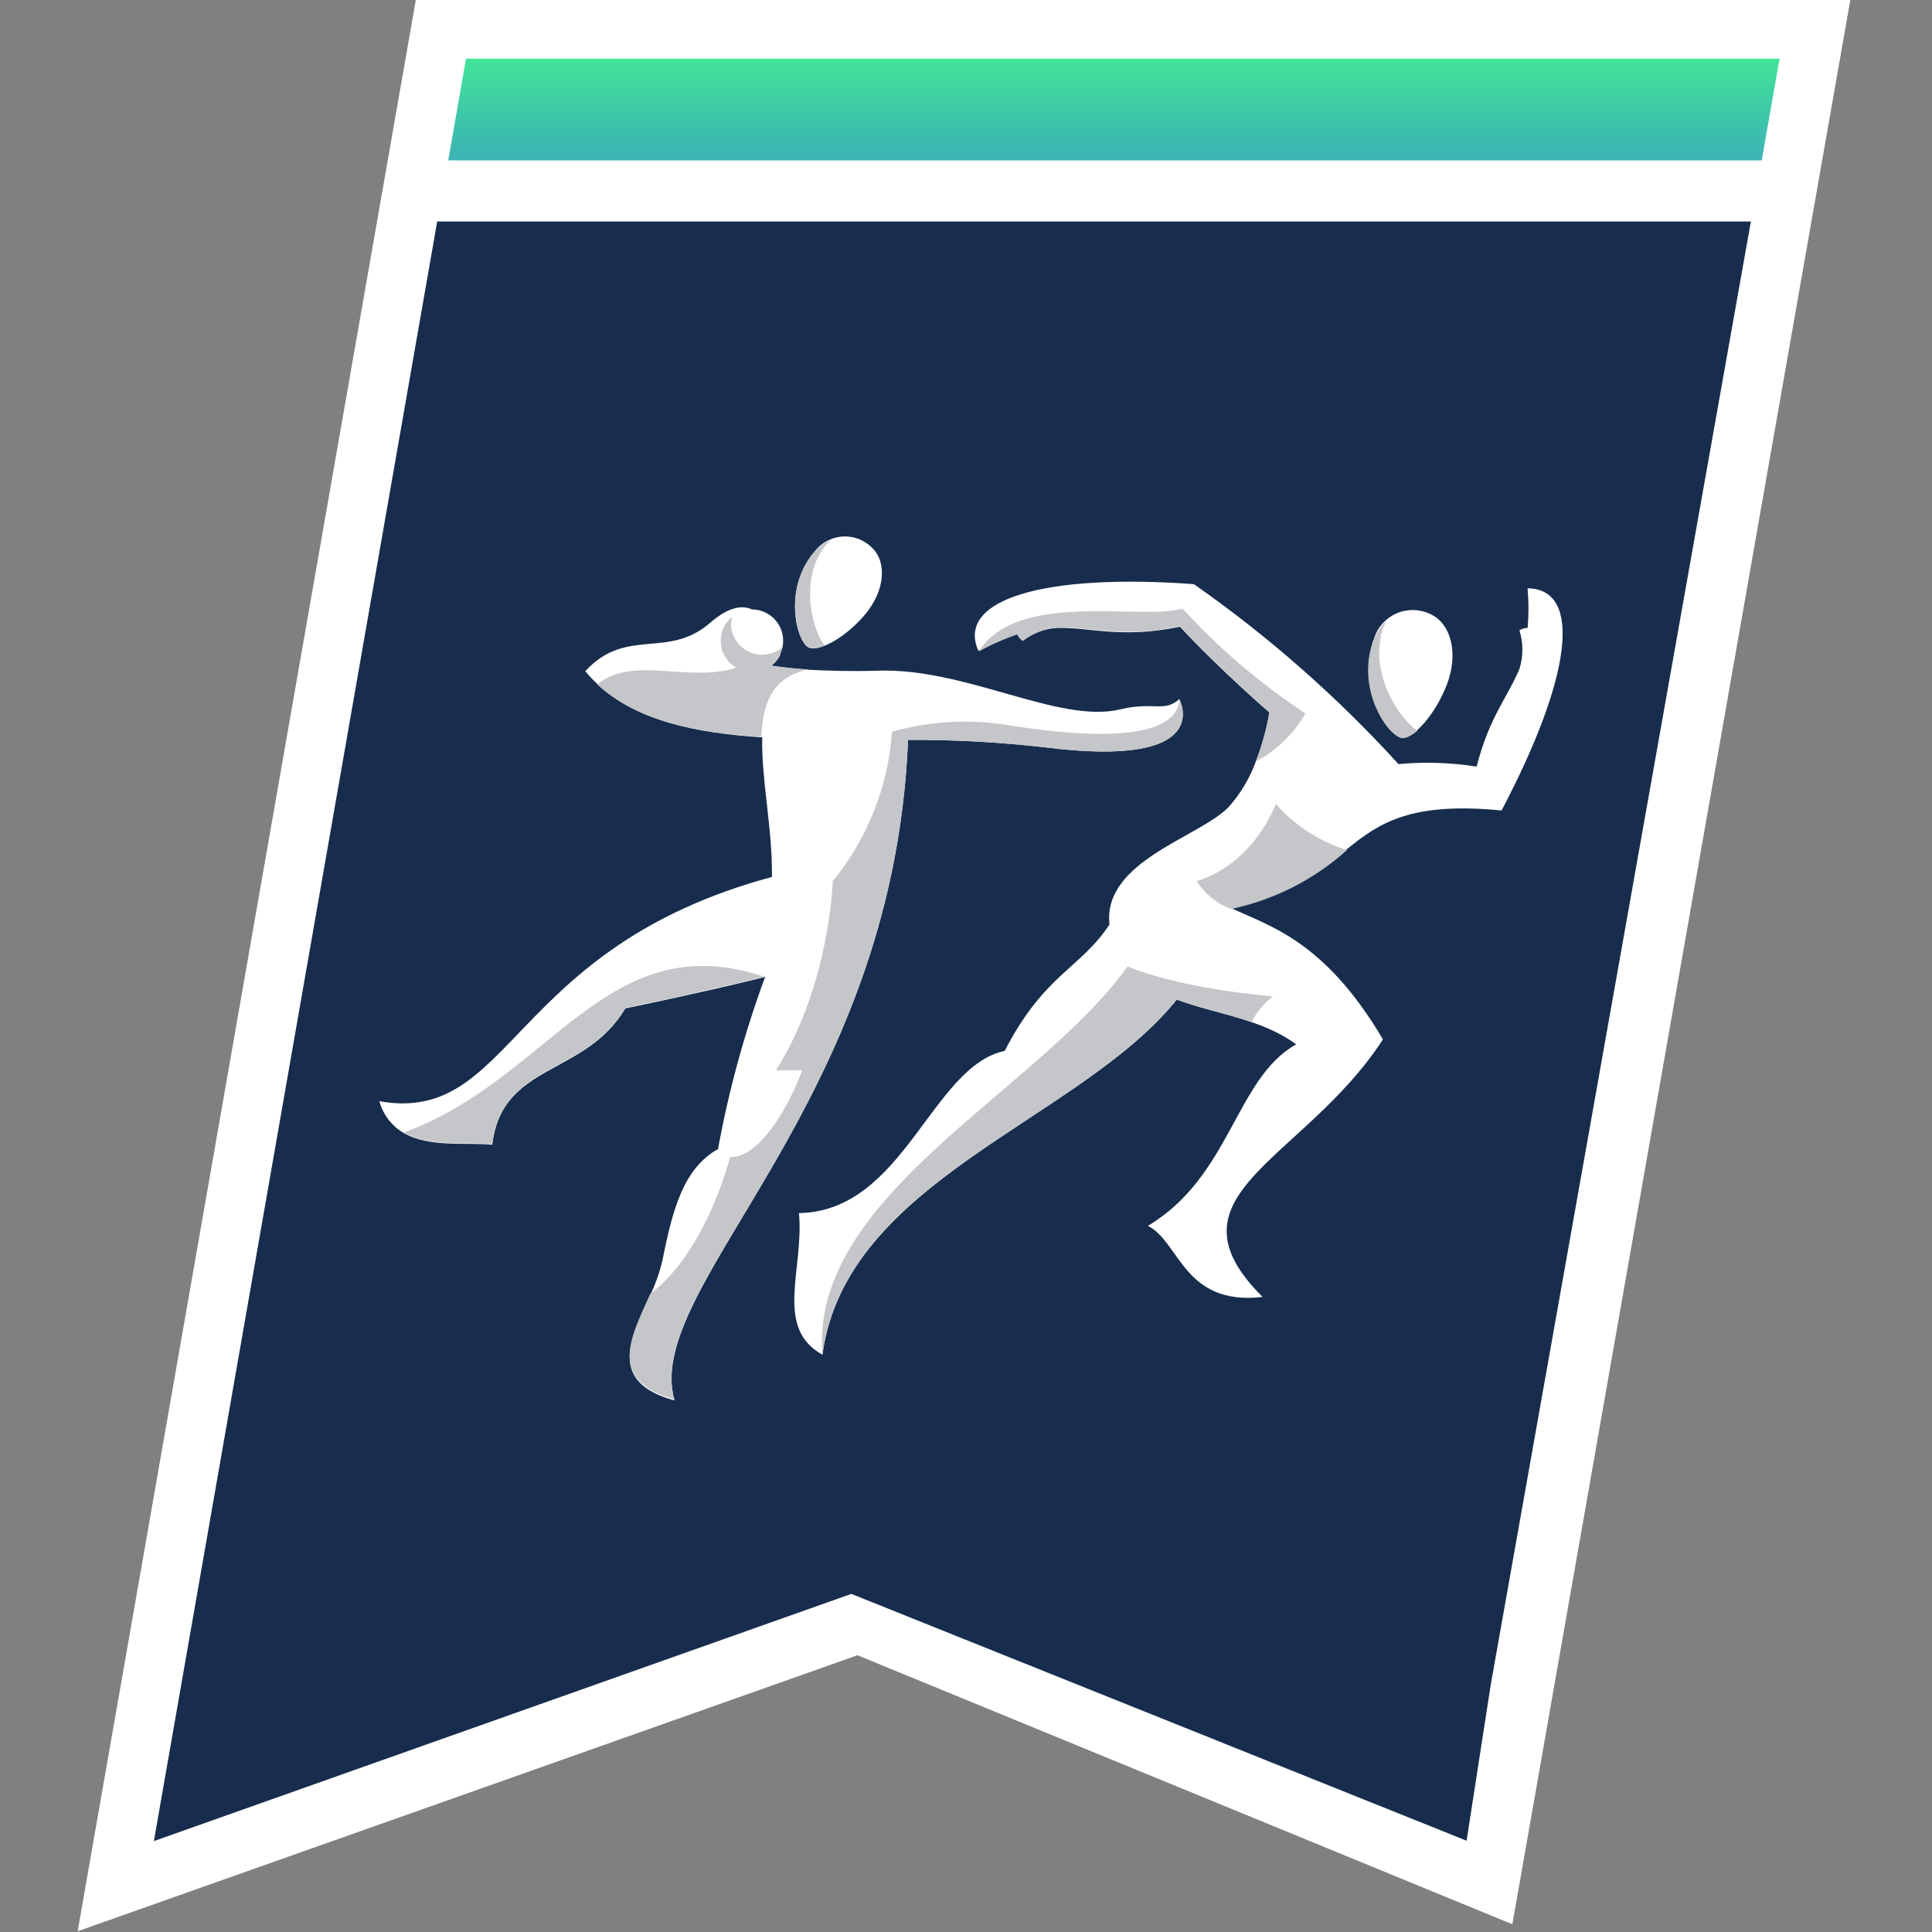 <svg xmlns="http://www.w3.org/2000/svg" width="88" height="88" viewBox="0 0 88 88" fill="none"><rect x="0" y="0" width="88" height="88" fill="#808080" stroke="none"/><g clip-path="url(#clip0_497_375)"><path d="M84.286 -0.035H18.946L3.538 87.965L39.059 75.394L68.886 87.648L84.286 -0.035Z" fill="white"></path><path d="M19.914 10.089L7.009 83.859L38.777 72.6L66.801 83.842L67.91 76.683L79.75 10.089H19.914Z" fill="#182D4D"></path><path d="M21.226 2.675L20.416 7.304H80.243L81.057 2.675H21.226Z" fill="url(#paint0_linear_497_375)"></path><path d="M36.771 29.449L36.828 29.489L36.898 29.515C37.387 29.643 38.5 29.04 39.367 28.032C40.33 26.915 40.418 25.577 39.684 24.913C39.506 24.743 39.294 24.614 39.063 24.532C38.831 24.451 38.585 24.419 38.34 24.44C38.096 24.461 37.858 24.533 37.644 24.653C37.429 24.772 37.243 24.936 37.096 25.133L36.995 25.256L36.96 25.3L36.854 25.45C35.794 26.998 36.247 29.014 36.758 29.449" fill="white"></path><path d="M53.724 31.838C53.02 32.468 52.549 31.944 51.036 32.309C48.237 32.987 43.996 30.404 39.965 30.549C38.742 30.589 37.717 30.549 36.885 30.51C36.155 30.461 35.565 30.395 35.125 30.325L35.169 30.294L35.213 30.254L35.262 30.21L35.31 30.162L35.35 30.118L35.394 30.061L35.429 30.017L35.468 29.955L35.495 29.911L35.534 29.845V29.801L35.565 29.726V29.696C35.596 29.626 35.62 29.554 35.64 29.48C35.661 29.382 35.671 29.281 35.671 29.181C35.671 28.994 35.634 28.809 35.563 28.637C35.491 28.465 35.386 28.308 35.255 28.176C35.123 28.044 34.966 27.939 34.794 27.868C34.621 27.796 34.436 27.76 34.25 27.76C33.924 27.601 33.308 27.531 32.34 28.371C30.422 30.043 28.516 28.543 26.66 30.571C26.838 30.79 27.033 30.996 27.24 31.187C29 32.815 31.64 33.387 34.72 33.585C34.663 35.424 35.196 37.796 35.16 39.943C23.126 43.195 23.386 51.234 17.279 50.16C17.446 50.77 17.846 51.29 18.392 51.608C19.576 52.29 21.296 52.017 22.422 52.144C22.862 48.387 26.651 49.038 28.481 45.932C31.957 45.206 34.448 44.612 34.804 44.506H34.848C33.909 47.05 33.192 49.67 32.705 52.338C31.139 53.218 30.642 55.053 30.175 57.402C30.046 57.948 29.86 58.479 29.621 58.986C28.741 60.949 27.632 62.946 30.721 63.787C29.238 58.56 40.687 50.406 41.36 33.7C43.428 33.69 45.496 33.801 47.551 34.034C55.471 35.05 53.711 31.834 53.711 31.834" fill="white"></path><path d="M37.4 25.133C37.529 24.919 37.69 24.728 37.88 24.565C37.46 24.752 37.105 25.058 36.859 25.445C35.803 26.994 36.252 29.009 36.762 29.445C36.912 29.577 37.202 29.55 37.563 29.41C37.004 28.684 36.476 26.624 37.4 25.128M18.392 51.586C19.576 52.268 21.296 51.995 22.422 52.122C22.862 48.365 26.651 49.016 28.477 45.91C31.953 45.184 34.448 44.59 34.8 44.484C27.623 42.099 25.12 49.13 18.388 51.586M36.881 30.492C35.993 30.447 35.11 30.331 34.241 30.144C31.79 31.39 29.018 29.704 27.201 31.174C28.961 32.802 31.601 33.374 34.681 33.568C34.729 31.992 35.213 30.809 36.85 30.488" fill="#C4C6C9"></path><path d="M33.308 28.393C33.307 28.293 33.317 28.192 33.339 28.094C33.165 28.239 33.028 28.424 32.94 28.633C32.852 28.841 32.815 29.068 32.833 29.294C32.85 29.52 32.921 29.738 33.04 29.931C33.159 30.124 33.322 30.285 33.517 30.402C33.711 30.519 33.93 30.588 34.156 30.603C34.382 30.618 34.608 30.579 34.816 30.488C35.024 30.398 35.207 30.259 35.35 30.084C35.494 29.909 35.593 29.702 35.64 29.48C35.433 29.657 35.18 29.771 34.911 29.808C34.642 29.845 34.367 29.805 34.12 29.691C33.874 29.577 33.664 29.394 33.518 29.165C33.372 28.936 33.294 28.669 33.295 28.398" fill="#C4C6C9"></path><path d="M63.752 33.598H63.914C64.451 33.554 65.362 32.551 65.885 31.227C66.466 29.757 66.088 28.371 65.115 27.953C64.877 27.844 64.618 27.787 64.356 27.785C64.094 27.784 63.834 27.839 63.594 27.946C63.355 28.053 63.141 28.21 62.967 28.406C62.793 28.602 62.663 28.833 62.586 29.084C62.586 29.137 62.546 29.19 62.524 29.242V29.286C62.524 29.348 62.484 29.41 62.467 29.476C61.943 31.416 63.105 33.299 63.787 33.563" fill="white"></path><path d="M69.582 26.84C69.633 27.425 69.633 28.014 69.582 28.6C69.449 28.601 69.32 28.639 69.208 28.71C69.388 29.283 69.388 29.897 69.208 30.47C68.653 31.79 67.83 32.67 67.258 34.918C66.081 34.732 64.885 34.693 63.699 34.804C60.905 31.736 57.779 28.986 54.38 26.607C47.582 26.11 43.538 27.293 44.559 29.634C45.12 29.319 45.709 29.057 46.319 28.851C46.373 28.972 46.459 29.076 46.57 29.15C47.039 28.822 47.591 28.632 48.162 28.6C49.729 28.569 51.053 29.102 53.746 28.547C55.572 30.514 57.82 32.454 57.82 32.454C57.69 33.218 57.482 33.967 57.2 34.69C56.923 35.447 56.507 36.145 55.972 36.749C54.652 38.135 50.222 39.213 50.534 42.108C49.214 44.123 47.564 44.365 45.764 47.867C42.425 48.572 41.171 55.176 36.392 55.255C36.63 57.816 35.244 60.478 37.462 61.706C38.531 53.719 49.161 51.057 53.601 45.531C54.089 45.716 54.613 45.865 55.141 46.011C56.487 46.38 57.9 46.728 59.039 47.568C56.272 49.117 56.06 53.583 52.285 55.836C53.746 56.566 53.904 59.488 57.508 59.074C52.8 54.393 59.4 52.879 62.99 47.344C60.32 42.807 57.768 42.169 56.074 41.36C58.039 40.944 59.86 40.019 61.354 38.676C62.819 37.488 64.244 36.511 68.394 36.916C71.566 30.897 72.116 26.827 69.577 26.796" fill="white"></path><path d="M62.885 29C62.94 28.739 63.036 28.488 63.171 28.257C62.812 28.595 62.561 29.031 62.449 29.511C61.921 31.456 63.083 33.334 63.769 33.598C63.967 33.678 64.253 33.55 64.561 33.282C63.747 32.745 62.493 30.84 62.902 29M61.354 38.72C59.86 40.063 58.039 40.988 56.074 41.404C55.429 41.161 54.879 40.717 54.507 40.137C57.169 39.301 58.111 36.617 58.111 36.617C58.977 37.603 60.099 38.331 61.354 38.72ZM59.466 32.485C58.937 33.422 58.149 34.186 57.196 34.685C57.48 33.959 57.689 33.206 57.82 32.437C57.82 32.437 55.576 30.492 53.75 28.53C51.053 29.084 49.733 28.53 48.167 28.582C47.593 28.636 47.046 28.849 46.587 29.198C46.477 29.124 46.39 29.021 46.336 28.899C45.726 29.105 45.137 29.367 44.576 29.682C46.336 26.866 51.968 28.279 53.865 27.72C55.525 29.541 57.407 31.146 59.466 32.498M51.352 44.031C47.247 49.751 36.894 54.446 37.457 61.706C38.522 53.72 49.157 51.058 53.596 45.527C54.089 45.712 54.608 45.861 55.136 46.006C55.757 46.178 56.386 46.341 57.002 46.552C57.242 46.099 57.573 45.7 57.974 45.382C53.526 44.994 51.374 44.026 51.374 44.026" fill="#C4C6C9"></path><path d="M53.724 31.838C53.592 34.056 48.4 33.44 45.734 33C44.028 32.748 42.288 32.861 40.63 33.33C40.455 35.825 39.511 38.205 37.928 40.141C37.928 40.141 37.805 44.862 35.345 48.748H36.546C35.596 51.194 34.324 52.738 33.251 52.708C33.251 52.708 32.204 56.971 29.616 58.938C28.736 60.9 27.628 62.898 30.716 63.738C29.238 58.56 40.687 50.406 41.36 33.7C43.428 33.69 45.495 33.801 47.551 34.034C55.471 35.05 53.711 31.834 53.711 31.834" fill="#C4C6C9"></path></g><defs><linearGradient id="paint0_linear_497_375" x1="53.752" y1="2.675" x2="53.752" y2="7.098" gradientUnits="userSpaceOnUse"><stop stop-color="#42E397"></stop><stop offset="1" stop-color="#3BB4B6"></stop></linearGradient><clipPath id="clip0_497_375"><rect width="88" height="88" fill="white"></rect></clipPath></defs></svg>